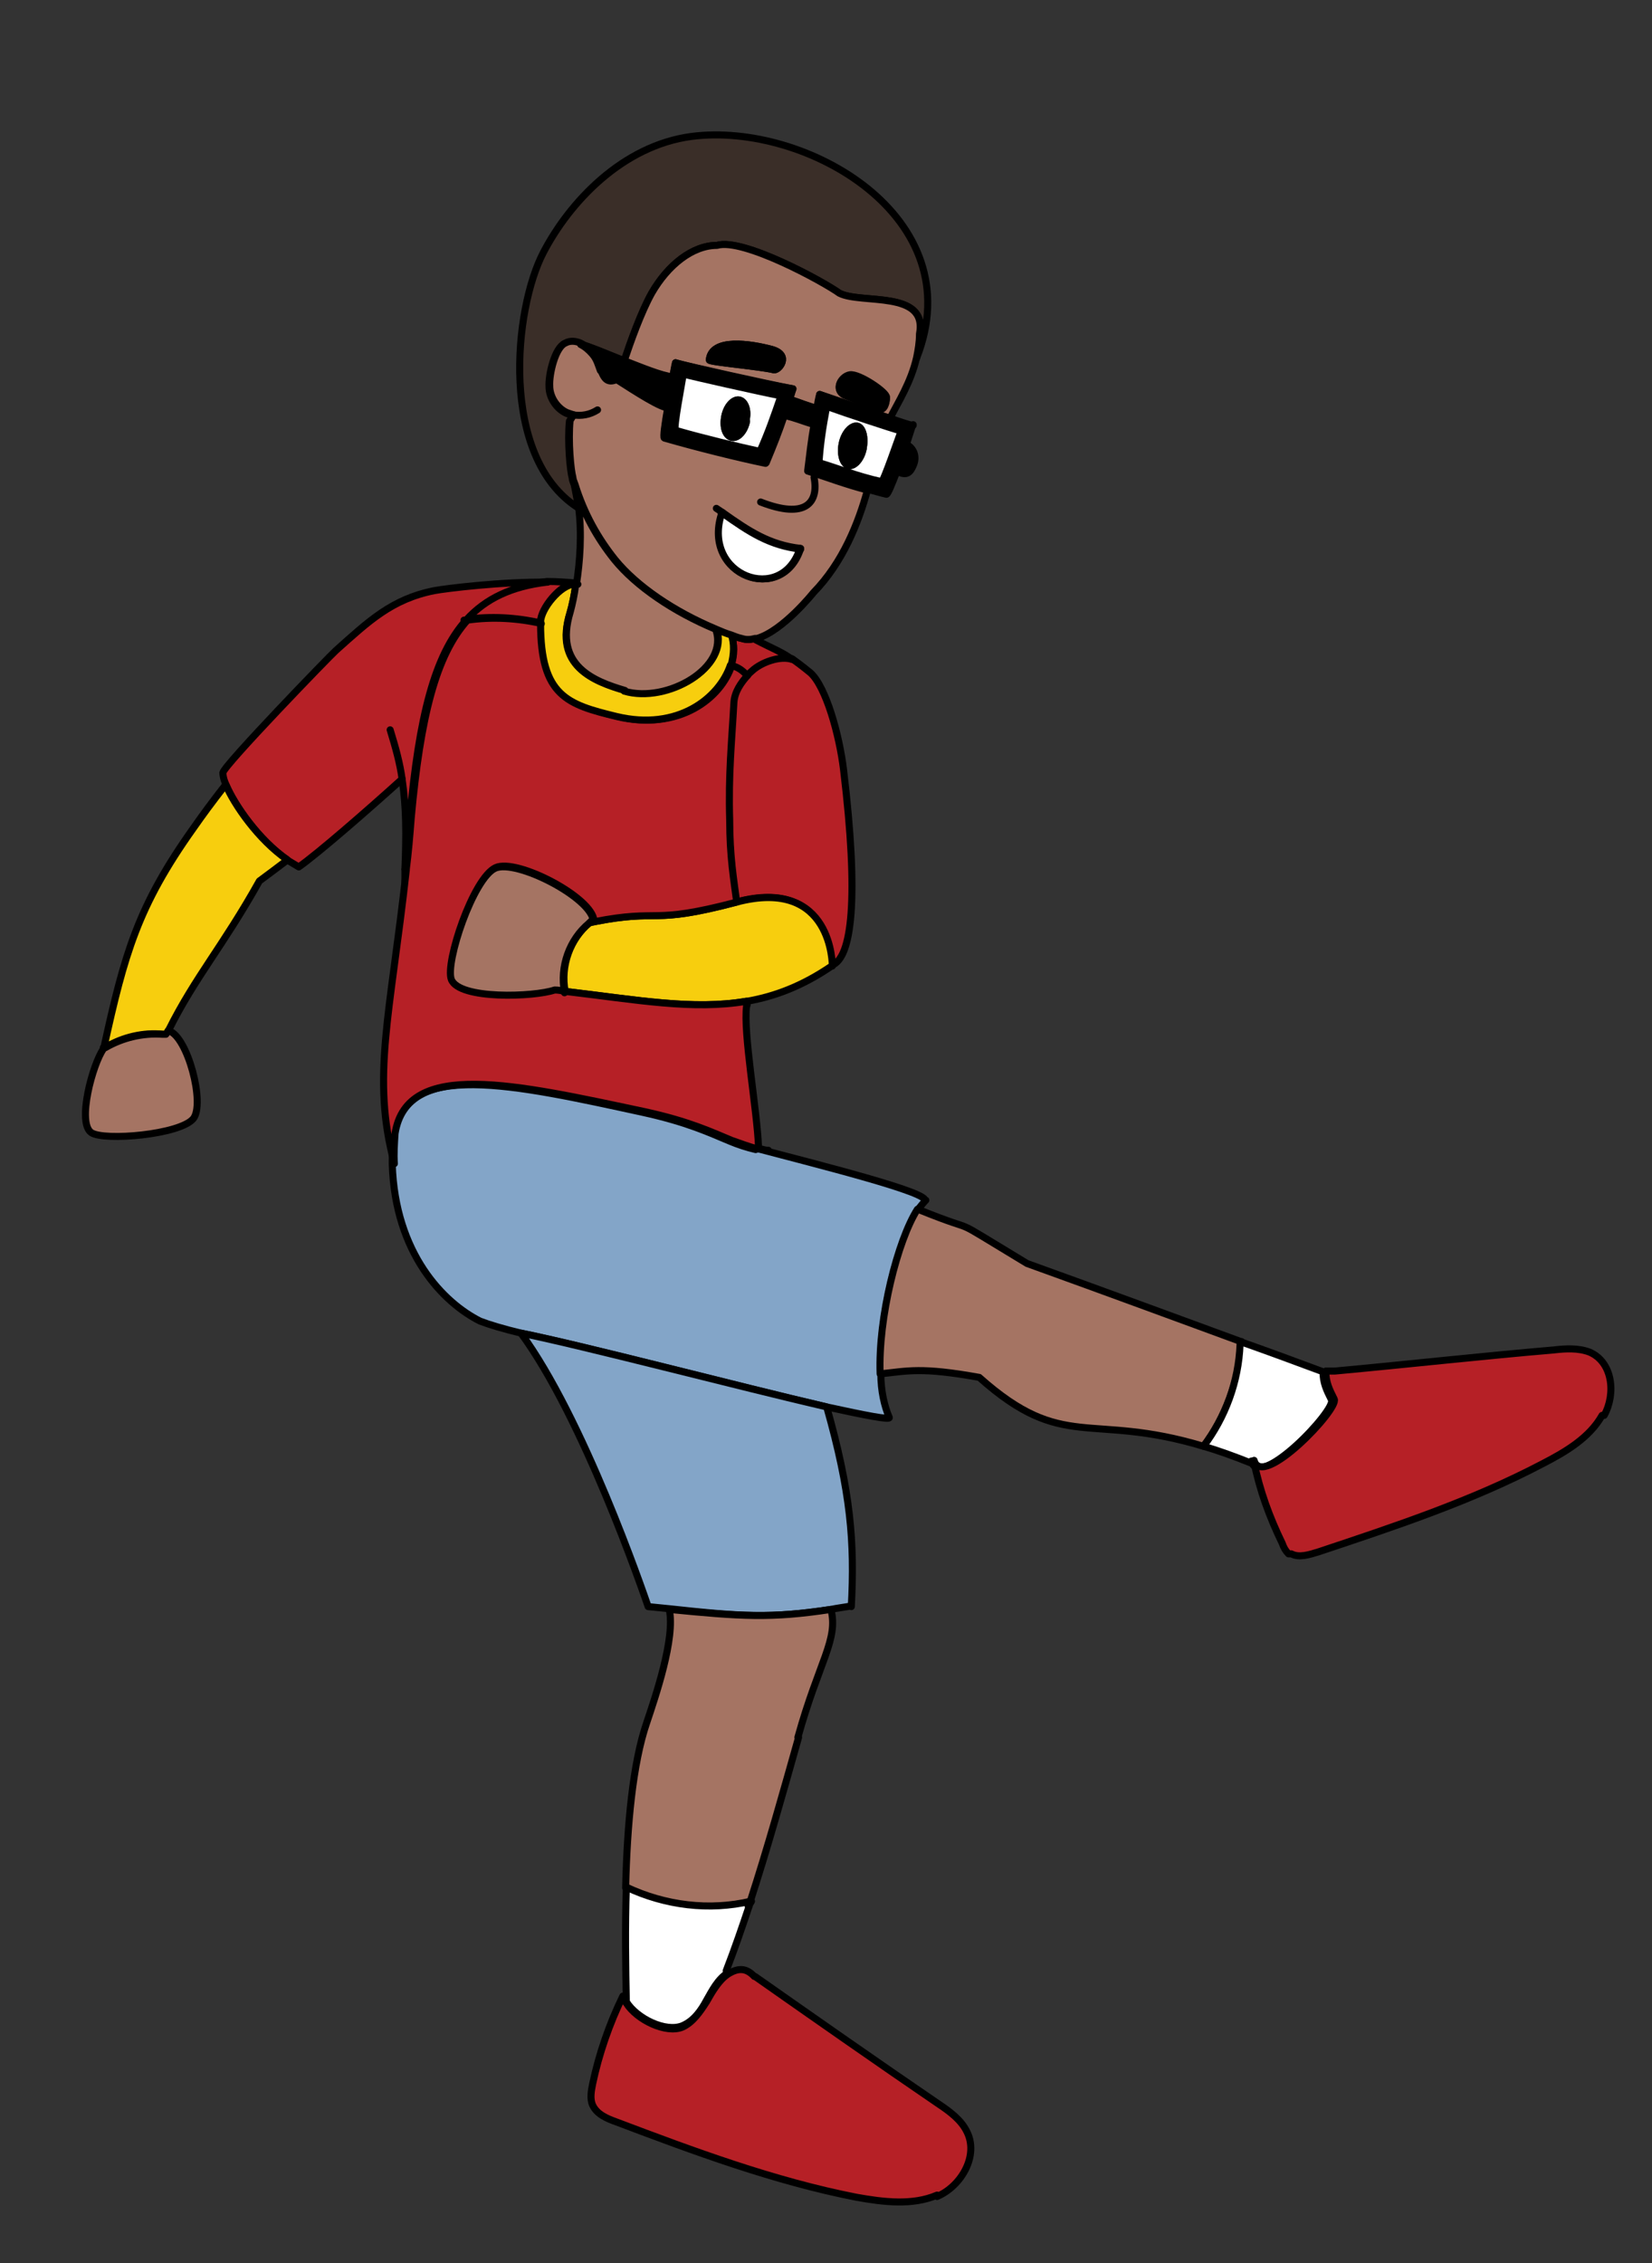 <?xml version="1.0" encoding="UTF-8"?><svg id="usa" xmlns="http://www.w3.org/2000/svg" width="235" height="321.9" viewBox="0 0 235 321.9"><rect x="0" y="0" width="235" height="321.9" fill="#333333" stroke="none"/><defs><style>.cls-1{fill:#3a2e28;}.cls-1,.cls-2,.cls-3,.cls-4,.cls-5,.cls-6,.cls-7,.cls-8{stroke:#000;stroke-linecap:round;stroke-linejoin:round;}.cls-2{fill:#83a5c8;}.cls-3{fill:#b62026;}.cls-4{fill:#a57463;}.cls-5{fill:#fff;}.cls-6{fill:none;}.cls-7{fill:#f7ce0e;}</style></defs><path class="cls-3" d="M81.7,83c-1.9,0-4.8,3.5-4.8,5.4v.2c-3.5-.8-7.1-1-10.6-.5,2.8-3.1,6.5-4.8,11.5-5.4h0c1.4,0,2.7.1,3.9.2Z"/><path class="cls-3" d="M77.8,82.8c-5,.6-8.7,2.3-11.5,5.4-4.5,5-6.7,13.8-8,28.1-.2,2.6-.5,5-.7,7.3.2-4.9.2-8.7-.4-12.8h0c-5.2,4.7-12,10.6-14.7,12.5-.5-.3-1-.6-1.5-.9-4.2-2.9-7.6-7.9-8.8-10.7-.4-.8-.5-1.5-.5-1.8.2-1.1,15.3-16.7,16.1-17.4,4.6-4.1,7.9-7.3,14-8.5,1.6-.3,9.7-1.3,16.1-1.2Z"/><path class="cls-7" d="M40.9,122.3h0c-1.7,1.3-2.4,1.8-4,3-5.2,9.3-9.1,13.6-12.9,21.2,0,.2-.2.4-.3.6h-.5c-2.8-.3-5.7.4-8.1,1.8h-.3c2.9-13.2,4.8-20,12.7-31.1,1.4-2,2.5-3.5,4.6-6.2,1.2,2.8,4.6,7.8,8.8,10.7Z"/><path class="cls-4" d="M27.5,159.1c-1.9,2.3-12.7,3.2-14.5,2-2.1-1.4.2-9.8,1.7-11.9,0,0,0-.2,0-.2h.3c2.4-1.4,5.3-2.1,8.1-1.9h.5c0,0,.2-.3.3-.5h.1c2.7.8,5.2,10.4,3.5,12.5Z"/><path class="cls-3" d="M118.3,137.4s0-12.8-13.6-9.1c-.4-3.1-.9-6.4-1-11.7-.2-6.3.3-11.1.6-16.7,0-1.5.9-2.8,2-3.9.2-.2.4-.5.7-.7,1.3-1.2,4-2.2,5.7-1.6h0c.7.5,1.5,1.1,2.6,2,2.2,2,4.1,8.8,4.7,13.8,2.2,18.3,1.2,26.8-1.7,27.8Z"/><path class="cls-6" d="M107.6,91c0,0-.1,0-.2,0"/><path class="cls-7" d="M118.3,137.4c-4.1,2.8-8,4.3-12,5,0,0-.1,0-.1,0h0c-7.6,1.3-15.6-.2-25.8-1.4-.7-3.6.7-7.5,3.5-9.8.2,0,.4,0,.6-.1,9.7-1.9,7.8.5,20.3-2.8,13.7-3.6,13.6,9.1,13.6,9.1Z"/><path class="cls-6" d="M83.8,131.3s-.1,0-.2,0"/><path class="cls-6" d="M56.2,166.6c-.1-.4-.2-.7-.3-1.1"/><path class="cls-4" d="M84.4,131h-.3c0,.1-.2.2-.3.3-2.8,2.3-4.2,6.2-3.5,9.8-.5,0-1-.1-1.5-.2-2.9,1-13.6,1.4-14.7-1.5-1-2.4,3.1-14.4,6.3-15.9,3-1.4,13.8,4.2,14,7.5Z"/><path class="cls-6" d="M106.3,142.7c0,.1,0,.3-.1.4"/><path class="cls-6" d="M57.6,123.7c0,.6,0,1.2,0,1.8"/><path class="cls-3" d="M57.2,110.8c-.3-2.2-.9-4.4-1.7-7"/><path class="cls-2" d="M131.7,170.7c-.3.3-.7.8-1.1,1.3-2.8,4.3-5.7,15.4-5.3,23.4,0,2.4.5,4.6,1.2,6.2.2.4-3.4-.3-8.9-1.5-12.5-2.9-34.5-8.7-43.5-10.5-2.5-.6-4.5-1.2-5.8-1.7-5.2-2.6-12.1-9.6-12.5-22.3h0c0-1.4,0-2.8.1-4.3,1.7-10.6,17.1-7.1,35.5-3.1,6.4,1.4,9.5,2.9,12.4,4.1,1.2.5,2.4.9,3.7,1.2v-.2c8.3,2.2,25.2,6.4,24,7.5Z"/><path class="cls-6" d="M107.8,163.2c-1.6-.4-3-.8-3.7-1.1"/><path class="cls-2" d="M121.1,228.4c-1,.2-2,.3-2.9.5-8.5,1.3-12.9,1-23-.1-1-.1-2-.2-3-.3-.8-2.3-9.2-26.8-18.1-38.9,8.9,1.8,31,7.6,43.5,10.5,3.4,12,4,19.2,3.5,28.4Z"/><path class="cls-4" d="M113.6,247.1c-2.2,7.8-4.4,15.7-6.9,23.4-5.9,1.3-12.2.6-17.7-2,.2-8.8,1-17.7,3-23.5,1.2-3.6,4.1-12,3.2-16.1h0c10.2,1,14.5,1.3,23,0h0c1.1,4.3-1.7,7.4-4.7,18.2Z"/><path class="cls-6" d="M89.1,288.1c0-1,0-2.2,0-3.3"/><path class="cls-5" d="M106.7,270.7c-1.1,3.3-2.2,6.5-3.4,9.6l.2.3c-1.4.9-2.2,2.5-3,3.9-.8,1.5-1.8,2.9-3.4,3.6-2.4,1-6.5-1-8-3.4-.1-4.7-.2-10.5,0-16.3,5.5,2.6,11.8,3.4,17.7,2,0,0,0,.2,0,.2Z"/><path class="cls-3" d="M133.3,312.2c-3.5,1.5-7.6,1-11.5.3-11.7-2.3-23-6.5-34.1-10.7-1.4-.5-2.8-1.1-3.4-2.4-.4-.9-.2-2,0-3,.9-4.3,2.4-8.6,4.3-12.5,0,.3.3.7.5,1,1.5,2.4,5.7,4.4,8,3.4,1.5-.7,2.5-2.2,3.4-3.6.8-1.4,1.7-3,3-3.9,0,0,0,0,0,0,1.4-.9,2.6-1,3.8.3h.1c8.7,6.1,17.4,12.2,26.2,18.2,1.5,1,3.1,2.2,3.9,3.8,1.8,3.4-.7,7.8-4.2,9.3Z"/><path class="cls-4" d="M176.6,190.8v.4c-.4,5.2-2.3,10.4-5.4,14.5-16.3-4.9-19.9.9-31.9-9.8-8.3-1.5-10.2-.9-14.1-.5-.3-8,2.5-19,5.3-23.4h.1c10.1,4.1,2.9.1,15.5,7.7,12.2,4.4,20.3,7.4,30.4,11.1Z"/><path class="cls-5" d="M178.2,207.8c0,0,0,.2,0,.3h-.2c-2.5-1-4.7-1.8-6.8-2.4,3.1-4.1,5-9.2,5.2-14.5v-.4c3.7,1.3,7.5,2.7,11.8,4.3,0,1.6.5,2.6,1.2,4,.7,1.4-10.3,13-11.4,8.7Z"/><path class="cls-3" d="M227.9,201.3c-1.8,3.2-5.2,5.2-8.5,6.9-10.1,5.3-21,8.9-31.8,12.5-1.3.4-2.8.9-3.9.3h-.4c-.4-.4-.7-.9-.9-1.5-1.8-3.7-3.2-7.5-4-11.5,0,0,0-.2,0-.3,1.1,4.2,12.1-7.3,11.4-8.7-.7-1.4-1.2-2.4-1.2-4,.3,0,.6,0,1,0,0,0,.2,0,.3,0,9.8-.9,21.6-2.2,31.1-3,1.7-.2,3.5-.3,5.1.3,3.3,1.4,3.8,5.9,2.1,9Z"/><path class="cls-3" d="M107.8,163.2v.2c-1.3-.3-2.5-.8-3.7-1.2-2.9-1.2-6-2.7-12.4-4.1-18.4-3.9-33.8-7.5-35.5,3.1-.1,1.5-.2,2.9-.1,4.3-3.3-12.3-.6-21,1.7-41.8,0,0,0,0,0-.1.3-2.3.5-4.7.7-7.3,1.3-14.3,3.5-23.1,8-28.1,3.5-.5,7.1-.3,10.6.5,0,10.3,3.8,11.5,10.8,13.2,8.7,2.1,14.7-2.6,16.2-7.3h.2c.8.3,1.6.8,2.1,1.4h0c-1,1.1-1.9,2.4-2,3.9-.3,5.5-.8,10.3-.6,16.7,0,5.3.6,8.6,1,11.7-12.5,3.3-10.6.9-20.3,2.8-.2,0-.4,0-.6.1,0,0,.2-.1.3-.2h.3c-.1-3.3-11-9-14-7.6-3.2,1.5-7.2,13.5-6.3,15.9,1.1,2.9,11.8,2.5,14.7,1.5.5,0,1,.1,1.5.2,10.2,1.2,18.2,2.7,25.8,1.4h0v.7c-.5,3.8,1.5,14.8,1.7,20Z"/><path class="cls-6" d="M109.3,163.6c-.5,0-1-.2-1.5-.3"/><path class="cls-3" d="M112.7,93.8h0c-1.7-.6-4.4.4-5.7,1.6-.2.2-.5.4-.7.7h0c-.6-.7-1.3-1.2-2.1-1.4h-.2c.5-1.6.5-3.1,0-4.4h0c.5.2,1,.4,1.5.5.6.2,1.2.2,1.9,0,0,0,0,0,.1,0v.2c2.5,1.3,3.7,1.7,5.2,2.8Z"/><path class="cls-7" d="M103.9,94.6c-1.6,4.7-7.5,9.4-16.2,7.3-7-1.7-10.8-2.9-10.8-13.2v-.2c0-1.9,2.9-5.4,4.8-5.4,0,0,.2,0,.2,0-.2,1.6-.5,3-.8,4-2.4,7.6,3.3,9.8,7.8,11.1,6.1,1.8,15-3.4,13-8.8h0c.7.3,1.4.5,2.1.8h0c.5,1.3.4,2.9,0,4.4Z"/><path class="cls-6" d="M82,83c0,0-.2,0-.3,0"/><path class="cls-6" d="M77,88.7s0,0,0,0"/><path class="cls-6" d="M66.3,88.2c0,0-.2,0-.3,0"/><path class="cls-6" d="M106.4,271c0-.1.2-.2.3-.4,0,0,.1-.2.2-.2,0,0,0,0-.1,0"/><path class="cls-1" d="M130.8,47.5c1.2-6.3-8.3-4.2-11.4-5.8-2.2-1.6-13.7-7.9-17.4-6.8-3.5,0-7,2.8-9.3,6.8-1.5,2.7-3,6.9-3.9,9.6-2.5-1-4.9-2-6.3-2.4-.7-.3-1.5-.4-2.2,0-1.4.6-2.3,4.4-2.2,6.1,0,1.6,1.1,3.2,2.5,3.8.3.1.6.2.9.3l-.5.8c-.3,2.9.1,7.1.4,8.1,0,.3.2.7.3,1,.2,1,.4,2.1.6,3.2h-.1c-11.2-7.2-9.1-28.3-4.9-36.3,3.7-7.1,11.2-15.2,21.1-16.5,16.3-2.1,39.9,11.5,32,31.5.2-1,.4-2.1.4-3.3Z"/><path class="cls-6" d="M130.4,50.8c0,0,0,.2-.1.3"/><path class="cls-4" d="M115,66.8c.3-2.4.5-4.3.9-6.5h0c-1.5-.4-2.8-1-4.3-1.3-.8,2.4-1.6,4.4-2.6,6.8-3.8-.8-9.9-2.2-14.4-3.6-.2,0,0-2.1.5-4.4h0c-1,.1-4.7-2.3-7.2-3.9-1.6.8-2-.2-2.5-1.4-.3-.8-.5-1.6-1.1-2.3-.5-.6-1.1-1.1-1.7-1.4-.7-.3-1.5-.4-2.2,0-1.4.6-2.3,4.4-2.2,6.1,0,1.6,1.1,3.2,2.5,3.8.3.1.6.2.9.3l-.5.8c-.3,2.9.1,7.1.4,8.1,0,.3.2.7.3,1,1.3,4.2,3.3,7.7,5.7,10.7,3.1,3.8,8.4,7.4,14.4,9.9.7.3,1.4.6,2.1.8.5.2,1,.4,1.5.5.6.2,1.2.2,1.9,0,0,0,0,0,.1,0,0,0,.2,0,.2,0,3.7-1.1,8-6.5,8-6.5,4.2-4.3,6.4-9.9,7.7-14.6-3.1-.8-5.7-1.8-8.5-2.7ZM102.6,73.1l.2-.2c3.8,2.7,6.7,4.6,11.1,5.1-2.6,8.1-13.9,3.9-11.2-4.8Z"/><path class="cls-5" d="M113.8,78c-2.6,8.1-13.9,3.9-11.2-4.8l.2-.2c3.8,2.7,6.7,4.6,11.1,5.1Z"/><path class="cls-6" d="M123.8,68.6c0,.3-.2.6-.3.9"/><path class="cls-4" d="M119.4,41.7c-2.2-1.6-13.7-7.9-17.4-6.8-3.5,0-7,2.8-9.3,6.8-1.5,2.7-3,6.9-3.9,9.6,2.6,1,5.2,2.1,6.9,2.3h0c.2-1,.3-1.8.4-2,1.8.5,13,3,16.7,3.7-.2.5-.3,1-.5,1.5,1.2.4,2.7,1,3.9,1.3.1-.6.2-1.3.4-2,2.3.8,6.8,2.3,10,3.4,1.1-2.2,3-5.1,3.8-8.7.2-1,.4-2.1.4-3.3,1.2-6.3-8.3-4.2-11.4-5.8ZM110.1,52.6c-2-.5-9.2-1.1-9.2-1.4.3-3.2,5.9-2.3,8.9-1.5,2.8.8,1,3,.3,2.9ZM125.1,58.1c-.5-.2-4.5-1.8-5-2-1.5-.8-.4-2.6.8-2.8,1.3-.2,5.3,2.5,5.2,3.2,0,.7-.3,1.8-1,1.6Z"/><path class="cls-6" d="M126.6,59.5c0,.1-.1.3-.2.4"/><path class="cls-6" d="M115.8,67.9c.7,3.6-1.2,6-7.6,3.5"/><path class="cls-6" d="M102.8,72.9c-.3-.2-.6-.4-.9-.6"/><path class="cls-4" d="M88.9,98.2c-4.4-1.3-10.1-3.5-7.8-11.1.3-1.1.6-2.4.8-4,0,0,.2,0,.3,0,0,0-.2,0-.2,0,.5-3.2.8-7.2.3-11-.1-1.1-.3-2.2-.6-3.2,1.3,4.2,3.3,7.7,5.7,10.7,3.1,3.8,8.4,7.4,14.4,9.9h0c2,5.4-6.9,10.6-13,8.8Z"/><path class="cls-6" d="M82,83s0,0,0,0"/><path class="cls-6" d="M81.5,59c1.2.2,2.4,0,3.5-.7"/><path class="cls-8" d="M95.8,53.7c-.2,1.2-.5,2.8-.7,4.3h0c-1,.1-4.7-2.3-7.2-3.9-1.2-.8-2.1-1.3-2.5-1.4-.3-.8-.5-1.6-1.1-2.3-.5-.6-1.1-1.1-1.7-1.4,1.4.3,3.8,1.4,6.3,2.4,2.6,1,5.2,2.1,6.9,2.3h0Z"/><path class="cls-8" d="M110.1,52.6c-2-.5-9.2-1.1-9.2-1.4.3-3.2,5.9-2.3,8.9-1.5,2.8.8,1,3,.3,2.9Z"/><path class="cls-8" d="M126.1,56.6c0,.7-.3,1.8-1,1.6-.5-.2-4.5-1.8-5-2-1.5-.8-.4-2.6.8-2.8,1.3-.2,5.3,2.5,5.2,3.2Z"/><path class="cls-6" d="M128.2,61.2s0,0,0,0"/><path class="cls-6" d="M129.9,60.5h0s0,0,0,0c0,0,0,0,0,0"/><path class="cls-6" d="M129.9,60.4s0,0,0,0"/><path class="cls-8" d="M96.1,51.6c0,.2-.2,1-.4,2-.2,1.2-.5,2.8-.7,4.3-.4,2.3-.7,4.3-.5,4.4,4.5,1.3,10.5,2.8,14.4,3.6,1-2.5,1.8-4.5,2.6-6.8.2-.7.5-1.5.8-2.3.2-.5.3-1,.5-1.5-3.8-.6-15-3.2-16.7-3.7ZM108.1,64.2c-3.2-.7-8.2-1.9-12-3-.4,0,1-7.2,1.1-8h0q0-.1,0,0c1.5.4,10.8,2.5,13.9,3.1-1.1,3.2-1.8,5.2-3,7.9Z"/><path class="cls-5" d="M97.2,53.2c-.1.8-1.5,7.9-1.1,8,3.8,1.1,8.8,2.3,12,3,1.2-2.7,1.9-4.7,3-7.9-3.1-.6-12.4-2.7-13.9-3.1ZM106.2,59.9c-.3,1.5-1.3,2.5-2.1,2.3-.9-.2-1.3-1.5-1-3,.3-1.5,1.3-2.5,2.1-2.3.8.2,1.3,1.5.9,3Z"/><path class="cls-8" d="M106.2,59.9c-.3,1.5-1.3,2.5-2.1,2.3-.9-.2-1.3-1.5-1-3,.3-1.5,1.3-2.5,2.1-2.3.8.2,1.3,1.5.9,3Z"/><path class="cls-6" d="M96.1,51.6s0,0,0,0c0,0,0,0,0,0,0,0,0,0,0,0"/><path class="cls-8" d="M129,63c.4-1.2.7-2.2.8-2.5-.5-.1-1.7-.5-3.2-1-3.2-1-7.7-2.6-10-3.4-.1.7-.2,1.4-.4,2-.1.8-.3,1.5-.4,2.3-.4,2.2-.6,4.1-.9,6.5,2.8.9,5.4,1.8,8.5,2.7.9.2,1.8.5,2.7.7.2,0,.8-1.5,1.5-3.3,1.5.9,2,0,2.4-1,.4-1.1,0-2.3-1.1-2.8ZM128.2,61.3h0c-.3.8-2.5,7.3-2.8,7.2-3.7-.8-5.9-1.8-8.9-2.7.3-2.8.6-4.8,1.1-8,2.9,1,9.2,3.2,10.6,3.5,0,0,0,0,0,0,0,0,0,0,0,0Z"/><path class="cls-5" d="M117.6,57.8c-.6,3.2-.9,5.2-1.1,8,3,.9,5.3,1.9,8.9,2.7.3,0,2.5-6.5,2.8-7.2-1.5-.4-7.8-2.5-10.6-3.5ZM122.8,63.8c-.3,1.5-1.3,2.6-2.1,2.4-.8-.2-1.2-1.6-.9-3.1.3-1.5,1.3-2.6,2.1-2.5s1.2,1.6.9,3.1Z"/><path class="cls-8" d="M122.8,63.8c-.3,1.5-1.3,2.6-2.1,2.4-.8-.2-1.2-1.6-.9-3.1.3-1.5,1.3-2.6,2.1-2.5s1.2,1.6.9,3.1Z"/><path class="cls-6" d="M127.7,66.8c-.2-.1-.5-.3-.8-.5"/><path class="cls-6" d="M128.6,62.8c0,0,.1,0,.2,0,0,0,.2,0,.2,0"/><path class="cls-8" d="M116.3,58.1c-.1.8-.3,1.5-.4,2.3h0c-1.5-.4-2.8-1-4.3-1.3.2-.7.5-1.5.8-2.3,1.2.4,2.7,1,3.9,1.3Z"/><path class="cls-6" d="M112.4,56.8s0,0,0,0"/><path class="cls-6" d="M116.5,58.2h-.2"/><path class="cls-6" d="M111.6,59.1c0,0-.1,0-.2,0"/><path class="cls-6" d="M80.3,141.2s0,0,0-.1"/></svg>